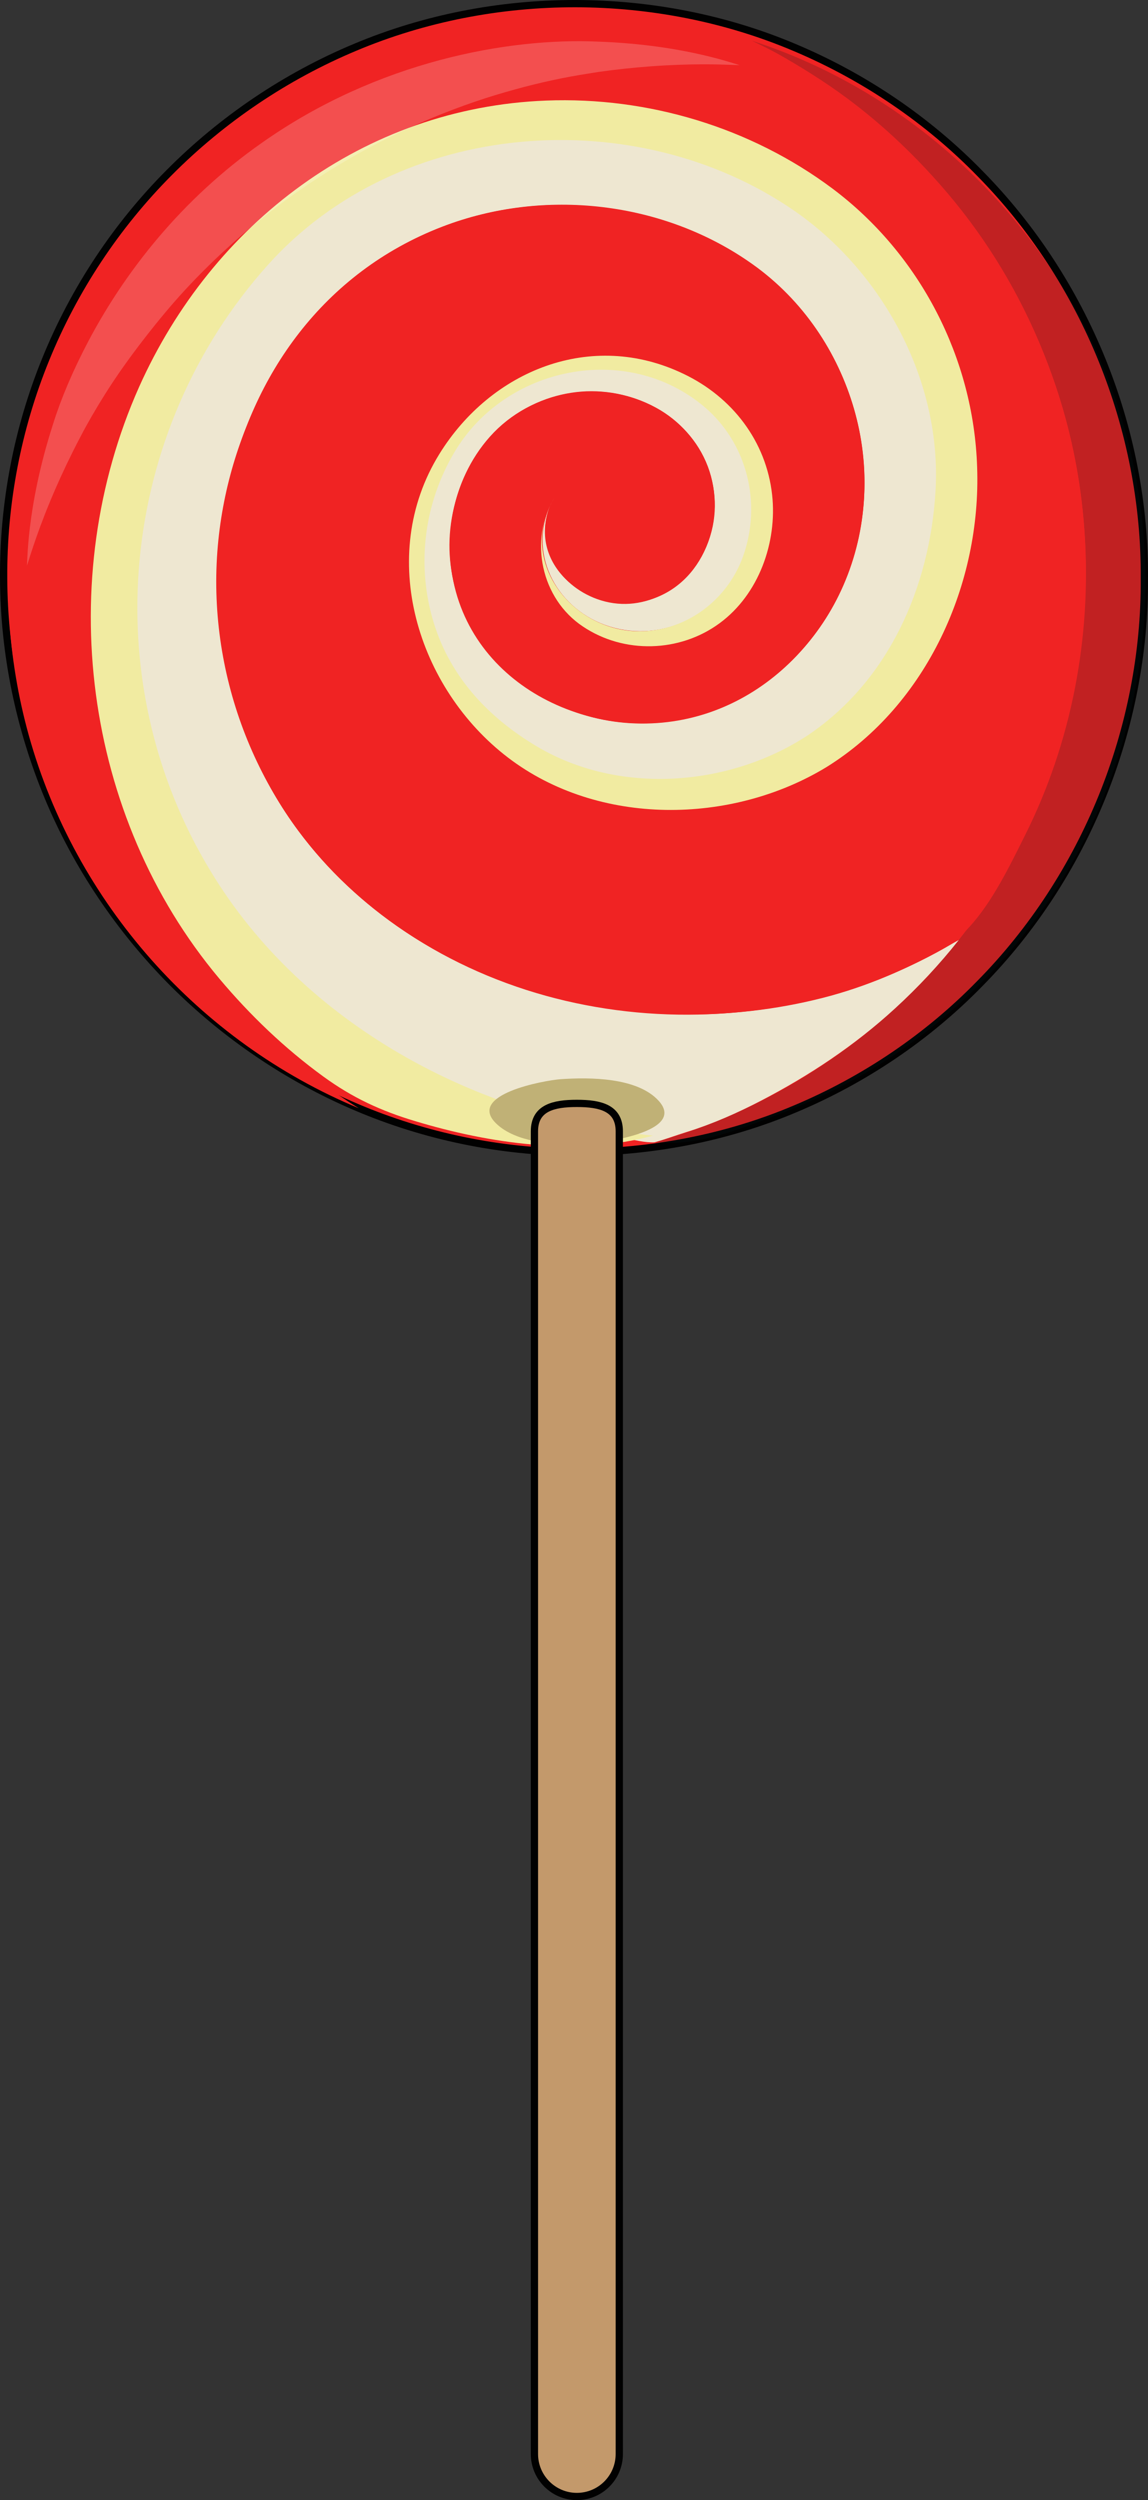 <?xml version="1.0" encoding="utf-8"?>
<!-- Generator: Adobe Illustrator 16.0.0, SVG Export Plug-In . SVG Version: 6.00 Build 0)  -->
<!DOCTYPE svg PUBLIC "-//W3C//DTD SVG 1.1//EN" "http://www.w3.org/Graphics/SVG/1.1/DTD/svg11.dtd">
<svg version="1.1" id="Layer_1" xmlns="http://www.w3.org/2000/svg" xmlns:xlink="http://www.w3.org/1999/xlink" x="0px" y="0px"
	 width="79.105px" height="172.172px" viewBox="0 0 79.105 172.172" enable-background="new 0 0 79.105 172.172"
	 xml:space="preserve">
<rect x="0" y="0" width="79.105" height="172.172" fill="#333333" stroke="none"/>
<path fill="#F02323" stroke="#010101" stroke-width="0.5" stroke-miterlimit="10" d="M78.854,39.844
	c0.069,10.275-4.067,20.521-11.329,27.88c-3.604,3.698-7.98,6.645-12.751,8.646c-4.771,2.017-9.959,2.991-15.133,2.984
	c-5.166-0.026-10.33-1.086-15.076-3.103c-4.75-2.016-9.085-4.966-12.717-8.61c-3.621-3.656-6.552-7.998-8.533-12.749
	c-1.977-4.752-3.043-9.889-3.064-15.049C0.215,34.688,1.199,29.516,3.155,24.73c1.948-4.788,4.861-9.19,8.517-12.857
	c3.653-3.673,8.03-6.625,12.815-8.622c4.782-2.008,9.977-3.005,15.158-3.001c5.178,0.008,10.371,1.011,15.141,3.035
	c4.773,2.014,9.143,4.972,12.746,8.671C74.792,19.321,78.933,29.567,78.854,39.844z"/>
<path opacity="0.2" fill="#071C20" enable-background="new    " d="M77.516,29.592c-0.175-0.693-0.387-1.378-0.577-2.067
	c0.188,0.683,0.381,1.366,0.57,2.049c-3.484-12.496-13.351-22.785-25.7-26.769C62.283,7.848,70.311,17.51,73.398,28.712
	c3.395,12.317,0.609,26.014-7.333,36.022c-0.49,0.299-1.559,1.884-2.121,2.473c-1.589,1.657-3.269,3.212-5.096,4.604
	c-4.098,3.119-8.785,5.475-13.747,6.856c2.711,0.284,5.395-0.732,7.888-1.666c2.729-1.023,5.339-2.241,7.8-3.812
	c4.559-2.907,8.497-6.75,11.516-11.236C78.573,52.633,80.58,40.602,77.516,29.592C77.514,29.587,79.415,36.414,77.516,29.592z"/>
<path fill="#EEE7D1" d="M65.717,64.929c-13.096,7.75-31.098,6.464-42.191-4.326c-6.217-6.046-9.364-14.791-8.478-23.417
	c0.828-8.058,5.111-15.907,12.221-20.029c6.646-3.844,14.74-4.011,21.63-0.697c7.438,3.577,11.85,11.697,10.396,19.895
	c-1.363,7.698-7.801,13.923-15.871,13.448c-8.002-0.473-14.574-7.928-11.813-15.994c1.24-3.624,4.246-6.36,8.105-6.808
	c3.726-0.432,7.689,1.516,9.056,5.118c1.358,3.58-0.271,8.176-4.173,9.232c-3.888,1.058-8.349-2.335-6.699-6.52
	c-1.554,3.503,0.596,7.213,4.094,8.309c3.748,1.174,7.637-0.906,9.195-4.398c1.722-3.856,0.534-8.44-2.711-11.088
	c-2.855-2.331-6.956-3.009-10.454-1.965c-8.075,2.41-10.9,12.441-7.275,19.531c3.588,7.018,12.434,9.88,19.782,7.922
	c7.898-2.117,13.118-9.344,14.129-17.265c1.093-8.577-2.792-16.608-9.625-21.696c-12.696-9.453-31.896-5.008-40.215,8.006
	c-9.4,14.706-6.898,34.303,6.06,46.055c6.046,5.485,14.121,8.949,22.151,10.149c0.645,0.097,1.423,0.314,2.074,0.275
	c0.746-0.208,1.473-0.482,2.212-0.711c1.757-0.541,3.498-1.312,5.128-2.159c3.333-1.731,6.468-3.814,9.242-6.361
	c1.568-1.437,3.06-3.032,4.38-4.701C65.949,64.799,65.833,64.864,65.717,64.929z"/>
<path fill="#F02323" d="M74.739,36.745c-0.566-8.567-3.865-16.856-9.422-23.411c-2.701-3.186-5.858-6.041-9.417-8.244
	c-1.602-0.991-3.273-2.058-5.087-2.594c-2.17-0.641-4.396-1.093-6.646-1.349C29.488-0.525,14.781,6.473,6.794,18.874
	c-6.027,9.361-7.799,21.044-4.809,31.77C5.2,62.162,13.682,71.733,24.723,76.322C10.359,67.373,2.99,50.015,6.857,33.471
	c1.897-8.12,6.37-15.792,13.104-20.817c6.649-4.962,15.285-7.14,23.499-5.921c8.277,1.228,16.548,5.832,20.779,13.24
	c3.971,6.954,4.727,15.588,1.405,22.971C62.201,50.603,55,56.169,46.336,55.955c-8.238-0.204-16.177-5.281-17.882-13.693
	c-1.277-6.295,1.368-13.556,7.26-16.578c5.633-2.892,13.521-1.266,16.584,4.572c2.727,5.194,0.479,12.714-5.65,14.08
	c-5.456,1.215-11.453-3.84-8.742-9.527c-1.146,2.887,0.733,5.688,3.513,6.538c3.061,0.937,6.083-0.941,7.27-3.747
	c1.517-3.591-0.122-7.696-3.485-9.523c-3.771-2.049-8.591-1.208-11.446,1.995c-2.718,3.05-3.447,7.578-2.123,11.396
	c1.25,3.605,4.171,6.203,7.717,7.479c7.683,2.763,15.59-1.368,18.762-8.63c3.398-7.783,0.645-17.205-6.234-22.104
	c-6.147-4.38-14.409-5.297-21.417-2.597c-16.376,6.31-19.755,28.36-9.918,41.581C28.728,68.2,43.813,72.016,56.728,68.711
	c2.854-0.73,5.61-1.898,8.181-3.328c2.65-1.482,4.38-5.185,5.713-7.842C73.84,51.133,75.216,43.884,74.739,36.745
	C74.6,34.648,74.837,38.225,74.739,36.745z"/>
<path fill="#F1EBA1" d="M67.331,32.172c-0.239-7.517-3.943-14.666-9.958-19.178c-5.646-4.221-12.712-6.341-19.74-6.068
	C25.071,7.41,14.624,15.384,9.581,26.655c-5.908,13.271-3.864,29.538,5.522,40.727c2.124,2.528,4.507,4.812,7.177,6.754
	c2,1.455,3.953,2.362,6.325,3.071c5.117,1.545,11.194,2.437,16.39,0.999c-12.104-1.248-24.111-7.644-30.491-18.227
	C6.482,46.76,8.211,29.692,18.448,18.257c9.042-10.101,25.343-11.276,36.274-3.75c6.144,4.249,10.188,11.76,9.742,19.306
	c-0.389,6.603-3.217,13.099-8.866,16.867c-5.413,3.513-12.966,4.082-18.611,0.719c-3.443-2.05-6.114-4.938-7.208-8.884
	c-1.071-3.863-0.496-7.962,1.547-11.396c3.498-5.88,11.819-7.603,17.174-3.131c3.005,2.526,4.009,6.683,2.697,10.34
	c-1.085,3.02-3.973,5.182-7.21,5.146c-4.617-0.048-8.376-4.875-5.795-9.186c-1.759,2.937-0.896,6.945,1.965,8.851
	c2.841,1.912,6.692,1.798,9.434-0.224c2.697-1.985,3.971-5.559,3.615-8.828c-0.407-3.719-2.771-6.753-6.099-8.339
	c-6.375-3.065-13.278-0.231-16.833,5.52c-4.354,7.043-1.495,16.147,4.727,20.9c6.239,4.765,15.421,4.635,21.96,0.652
	C63.882,48.516,67.617,40.196,67.331,32.172C67.31,31.604,67.347,32.639,67.331,32.172z"/>
<path opacity="0.2" fill="#FFFFFF" enable-background="new    " d="M41.183,2.865C35.046,2.594,26.028,4.21,18.06,9.825
	c-5.59,3.909-9.479,8.958-11.96,13.651c-1.064,2.015-1.896,3.97-2.445,5.731c-1.91,5.927-1.735,9.773-1.811,9.748
	c0.023,0.012,0.157-0.472,0.447-1.334c0.258-0.772,0.644-1.848,1.188-3.159c0.418-1.004,0.931-2.146,1.552-3.386
	c0.172-0.344,0.352-0.694,0.542-1.053c0.473-0.911,1.032-1.866,1.642-2.841c0.788-1.258,1.71-2.556,2.727-3.865
	c0.991-1.277,2.049-2.559,3.255-3.825c2.095-2.198,4.514-4.335,7.26-6.255c4.044-2.85,8.295-4.875,12.283-6.238l0.001-0.001
	c0.931-0.318,1.841-0.589,2.736-0.837c1.789-0.495,3.484-0.852,5.062-1.094c0.25-0.038,0.516-0.088,0.759-0.121
	c1.248-0.175,2.396-0.291,3.441-0.37c1.434-0.108,2.666-0.144,3.641-0.147c1.654-0.004,2.592,0.081,2.586,0.043
	C50.964,4.555,47.405,3.081,41.183,2.865z"/>
<path fill="#C0B176" d="M45.398,75.82c-1.472-1.635-4.753-1.639-6.768-1.501c-1.126,0.082-6.564,1.067-4.4,3.09
	c1.331,1.243,3.797,1.424,5.528,1.411C40.718,78.82,47.442,78.104,45.398,75.82C45.19,75.589,45.604,76.051,45.398,75.82z"/>
<path fill="#C3996B" stroke="#010101" stroke-width="0.5" stroke-miterlimit="10" d="M42.673,168.999
	c0,1.614-1.308,2.924-2.924,2.924l0,0c-1.612,0-2.923-1.31-2.923-2.924V77.911c0-1.616,1.311-1.925,2.923-1.925l0,0
	c1.616,0,2.924,0.309,2.924,1.925V168.999z"/>
</svg>
